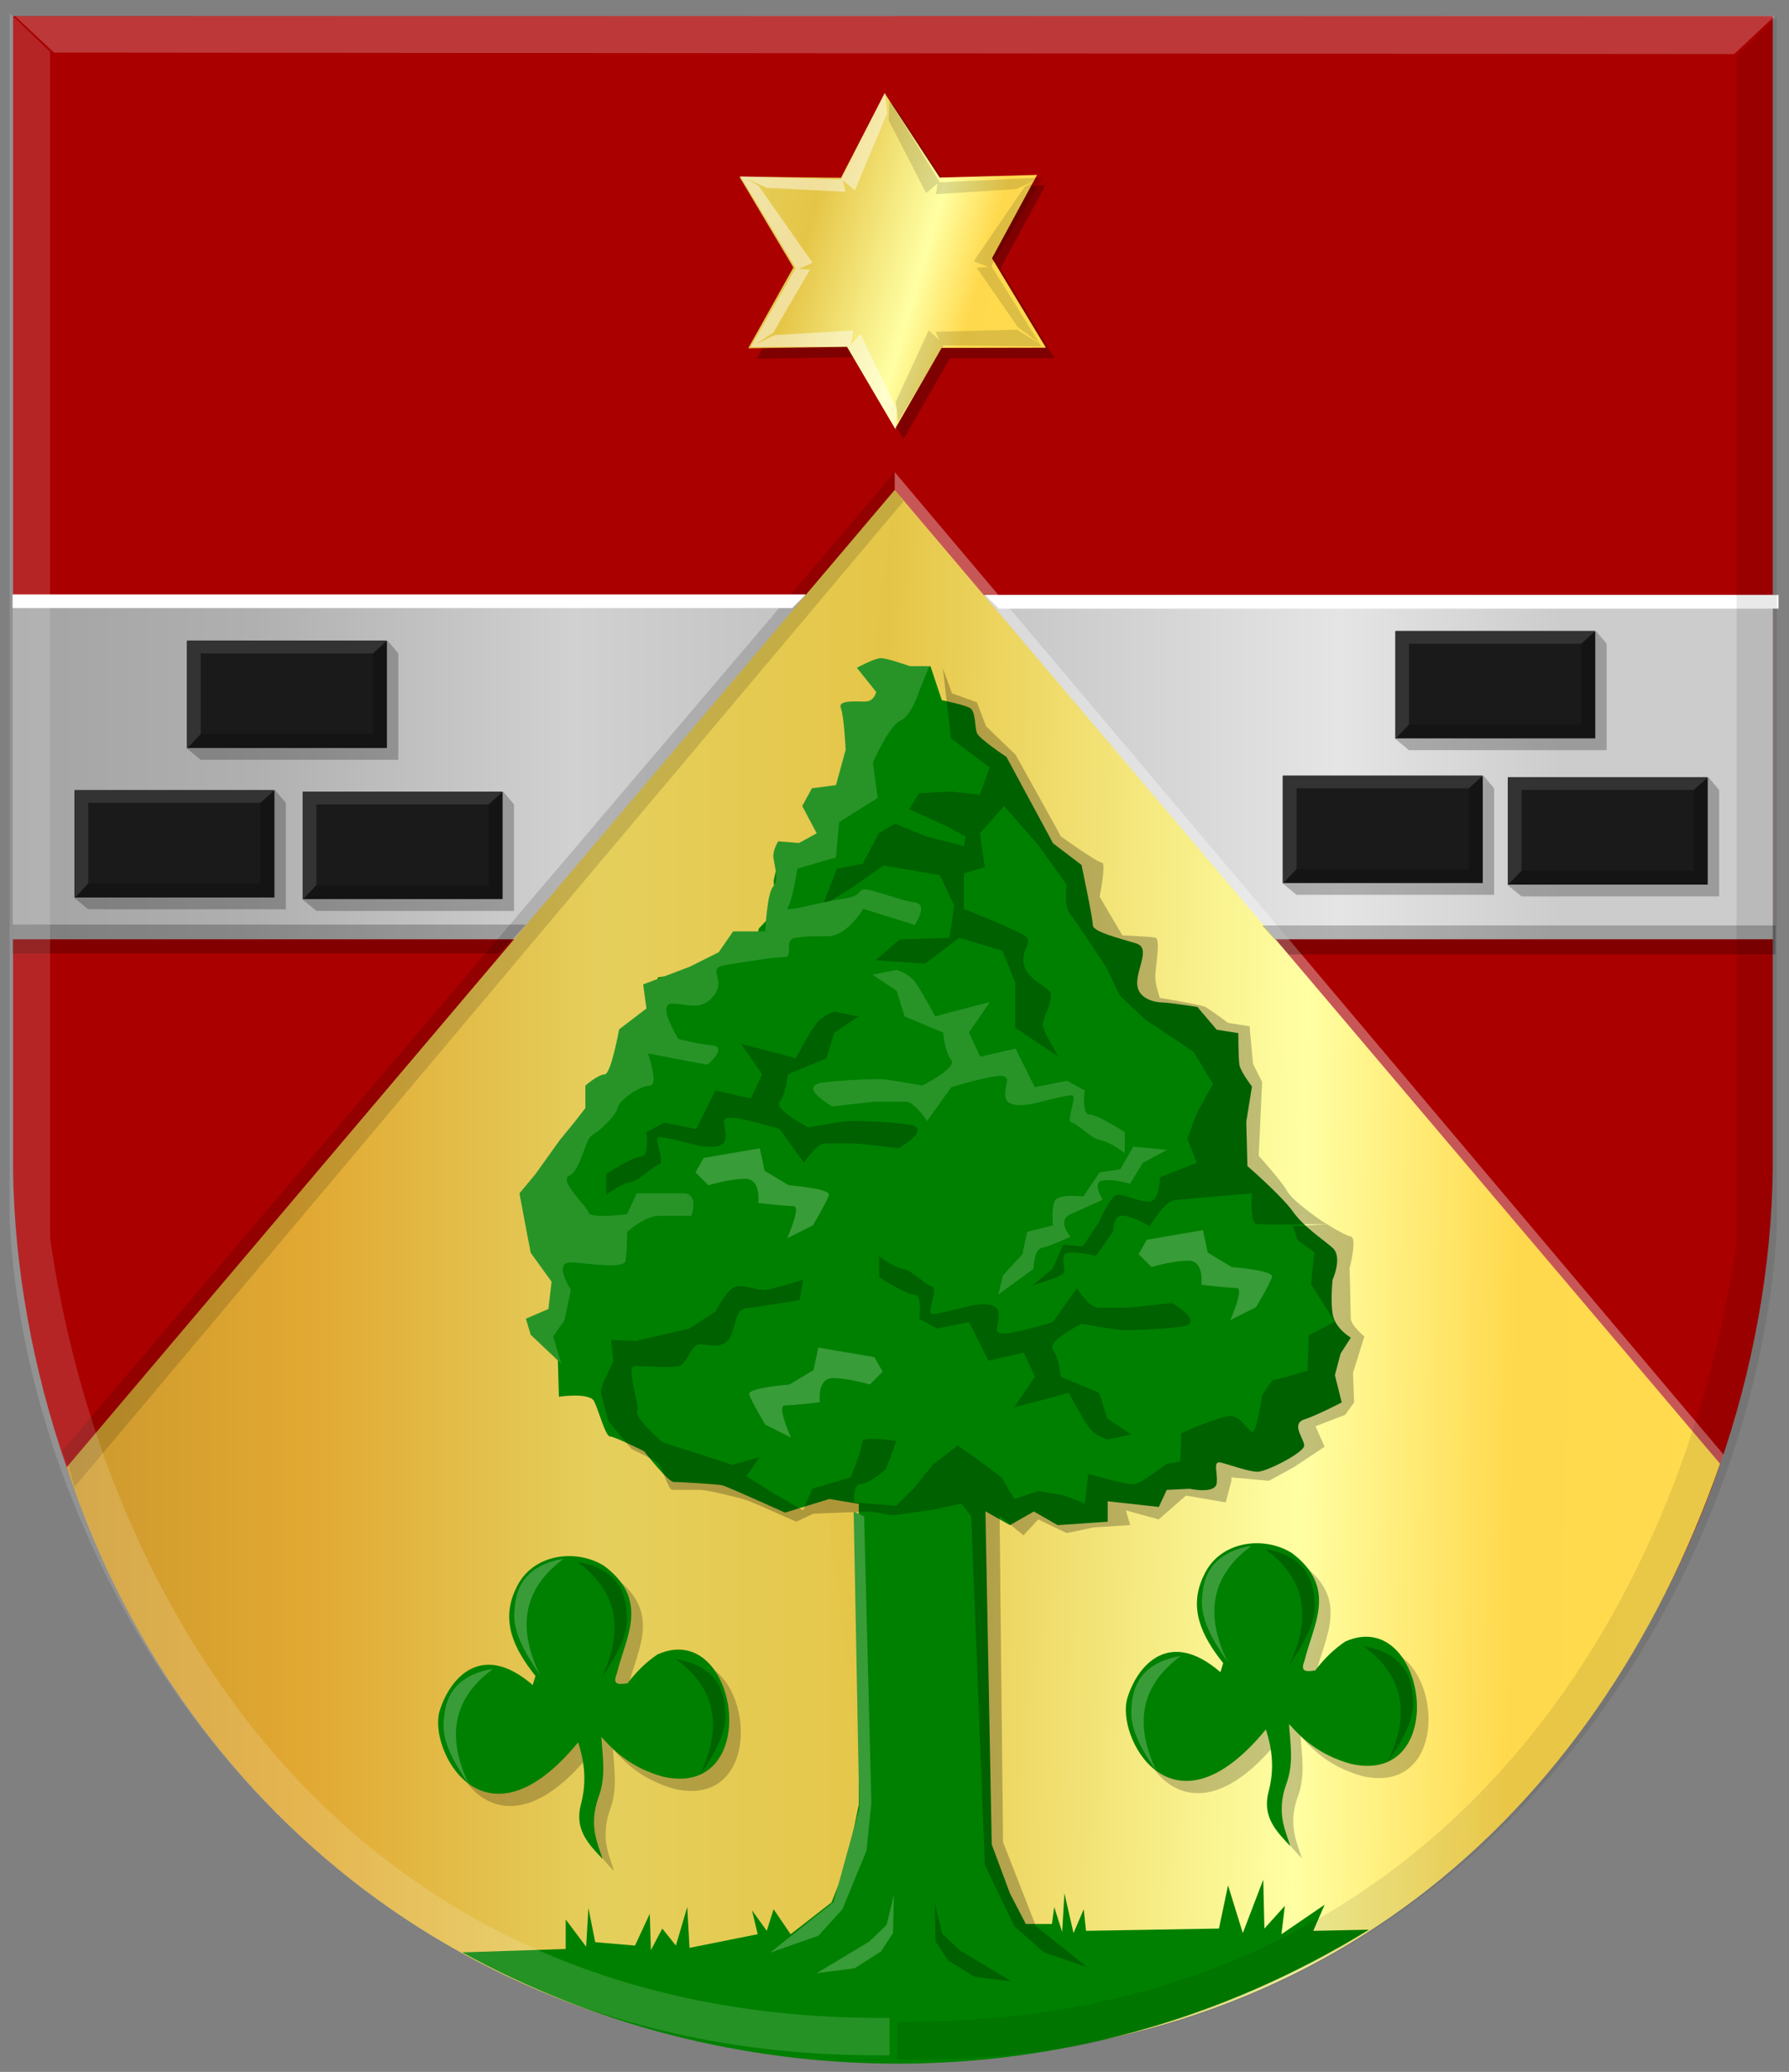 <?xml version="1.0" encoding="UTF-8" standalone="no"?>
<!-- Created with Inkscape (http://www.inkscape.org/) -->

<svg
   xmlns:dc="http://purl.org/dc/elements/1.1/"
   xmlns:cc="http://creativecommons.org/ns#"
   xmlns:rdf="http://www.w3.org/1999/02/22-rdf-syntax-ns#"
   xmlns:svg="http://www.w3.org/2000/svg"
   xmlns="http://www.w3.org/2000/svg"
   xmlns:xlink="http://www.w3.org/1999/xlink"
   xmlns:sodipodi="http://sodipodi.sourceforge.net/DTD/sodipodi-0.dtd"
   xmlns:inkscape="http://www.inkscape.org/namespaces/inkscape"
   width="109.625"
   height="126.939"
   id="svg35443"
   version="1.1"
   inkscape:version="0.48.4 r9939"
   sodipodi:docname="Nieuw document 59">
  <rect width="100%" height="100%" fill="#808080" stroke="none"/>
  <defs
     id="defs35445">
    <linearGradient
       inkscape:collect="always"
       xlink:href="#linearGradient4497-2-6-7-4-3-7-9-1-3-1-4-9-4-3-6-1"
       id="linearGradient9454-6"
       gradientUnits="userSpaceOnUse"
       gradientTransform="matrix(0.663,0,0,0.687,342.955,386.447)"
       x1="-60.991"
       y1="78.148"
       x2="21.327"
       y2="78.148" />
    <linearGradient
       id="linearGradient4497-2-6-7-4-3-7-9-1-3-1-4-9-4-3-6-1"
       inkscape:collect="always">
      <stop
         id="stop4499-3-8-4-7-4-9-9-9-0-3-8-1-3-3-5-8"
         offset="0"
         style="stop-color:#ffffff;stop-opacity:1;" />
      <stop
         id="stop4501-3-5-3-3-1-5-7-7-0-9-6-3-9-4-0-9"
         offset="1"
         style="stop-color:#ffffff;stop-opacity:0;" />
    </linearGradient>
    <linearGradient
       inkscape:collect="always"
       xlink:href="#linearGradient3944-0-4-9-6-8-2-3-8-6-1-6-0-6-8-6-8-4-2-3-7"
       id="linearGradient9420-2"
       gradientUnits="userSpaceOnUse"
       gradientTransform="matrix(-0.661,0,0,0.687,323.264,388.114)"
       x1="-133.712"
       y1="76.131"
       x2="-51.395"
       y2="76.131" />
    <linearGradient
       id="linearGradient3944-0-4-9-6-8-2-3-8-6-1-6-0-6-8-6-8-4-2-3-7"
       inkscape:collect="always">
      <stop
         id="stop3946-9-5-7-1-0-7-1-4-5-3-9-9-1-8-0-0-3-0-1-9"
         offset="0"
         style="stop-color:#000000;stop-opacity:1;" />
      <stop
         id="stop3948-4-5-3-8-6-2-2-5-1-8-8-0-3-0-2-8-1-0-9-5"
         offset="1"
         style="stop-color:#000000;stop-opacity:0;" />
    </linearGradient>
    <linearGradient
       inkscape:collect="always"
       xlink:href="#linearGradient4070-9-0-5"
       id="linearGradient5734"
       gradientUnits="userSpaceOnUse"
       x1="309.286"
       y1="148.853"
       x2="320.714"
       y2="148.853"
       gradientTransform="translate(458.427,563.081)" />
    <linearGradient
       id="linearGradient4070-9-0-5">
      <stop
         style="stop-color:#a3a3a3;stop-opacity:1;"
         offset="0"
         id="stop4072-5-5-3" />
      <stop
         style="stop-color:#b0b0b0;stop-opacity:1;"
         offset="0.143"
         id="stop4074-5-2-2" />
      <stop
         id="stop4076-40-4-9"
         offset="0.321"
         style="stop-color:#d1d1d1;stop-opacity:1;" />
      <stop
         style="stop-color:#bdbdbd;stop-opacity:1;"
         offset="0.5"
         id="stop4078-3-2-7" />
      <stop
         id="stop4080-4-3-3"
         offset="0.75"
         style="stop-color:#e5e5e5;stop-opacity:1;" />
      <stop
         style="stop-color:#cccccc;stop-opacity:1;"
         offset="0.875"
         id="stop4082-1-8-7" />
      <stop
         id="stop4084-2-5-4"
         offset="1"
         style="stop-color:#cccccc;stop-opacity:1;" />
    </linearGradient>
    <linearGradient
       gradientUnits="userSpaceOnUse"
       y2="148.853"
       x2="320.714"
       y1="148.853"
       x1="309.286"
       id="linearGradient5702"
       xlink:href="#linearGradient4070-9-0-5"
       inkscape:collect="always" />
    <linearGradient
       id="linearGradient4053-4">
      <stop
         style="stop-color:#cc992d;stop-opacity:1;"
         offset="0"
         id="stop4055-9" />
      <stop
         style="stop-color:#e1a832;stop-opacity:1;"
         offset="0.143"
         id="stop4057-8" />
      <stop
         id="stop4059-2"
         offset="0.321"
         style="stop-color:#e5cf5c;stop-opacity:1;" />
      <stop
         style="stop-color:#e5c547;stop-opacity:1;"
         offset="0.5"
         id="stop4061-4" />
      <stop
         id="stop4063-5"
         offset="0.75"
         style="stop-color:#ffffa3;stop-opacity:1;" />
      <stop
         style="stop-color:#ffd94d;stop-opacity:1;"
         offset="0.875"
         id="stop4065-2" />
      <stop
         id="stop4067-9"
         offset="1"
         style="stop-color:#ffdb4e;stop-opacity:1;" />
    </linearGradient>
    <linearGradient
       gradientUnits="userSpaceOnUse"
       y2="148.257"
       x2="305.824"
       y1="148.257"
       x1="294.712"
       id="linearGradient5694"
       xlink:href="#linearGradient4053-4"
       inkscape:collect="always"
       gradientTransform="translate(458.427,563.081)" />
    <linearGradient
       inkscape:collect="always"
       xlink:href="#linearGradient4053-4"
       id="linearGradient36166"
       x1="304.163"
       y1="453.575"
       x2="408.311"
       y2="455.343"
       gradientUnits="userSpaceOnUse" />
    <linearGradient
       inkscape:collect="always"
       xlink:href="#linearGradient4053-4"
       id="linearGradient36174"
       x1="305.996"
       y1="455.34"
       x2="409.8"
       y2="455.34"
       gradientUnits="userSpaceOnUse" />
    <linearGradient
       inkscape:collect="always"
       xlink:href="#linearGradient4070-9-0-5"
       id="linearGradient36182"
       x1="302.397"
       y1="424.253"
       x2="411.838"
       y2="424.253"
       gradientUnits="userSpaceOnUse" />
    <linearGradient
       inkscape:collect="always"
       xlink:href="#linearGradient4053-4"
       id="linearGradient36190"
       x1="338.563"
       y1="385.156"
       x2="366.562"
       y2="393.237"
       gradientUnits="userSpaceOnUse" />
  </defs>
  <sodipodi:namedview
     id="base"
     pagecolor="#ffffff"
     bordercolor="#666666"
     borderopacity="1.0"
     inkscape:pageopacity="0.0"
     inkscape:pageshadow="2"
     inkscape:zoom="2.8"
     inkscape:cx="59.244956"
     inkscape:cy="33.988653"
     inkscape:document-units="px"
     inkscape:current-layer="layer1"
     showgrid="false"
     fit-margin-top="0"
     fit-margin-left="0"
     fit-margin-right="0"
     fit-margin-bottom="0"
     inkscape:window-width="1600"
     inkscape:window-height="837"
     inkscape:window-x="-8"
     inkscape:window-y="-8"
     inkscape:window-maximized="1" />
  <g
     inkscape:label="Laag 1"
     inkscape:groupmode="layer"
     id="layer1"
     transform="translate(-302.406,-377.25)">
    <path
       inkscape:connector-curvature="0"
       sodipodi:nodetypes="ccccc"
       id="path2836"
       d="m 357.12,378.238 -53.914,0 0,70.702 c 0.301,23.343 16.788,54.254 53.914,54.423 z"
       style="fill:#aa0000;fill-opacity:1;stroke:#000000;stroke-width:0.675px;stroke-linecap:butt;stroke-linejoin:miter;stroke-opacity:0" />
    <path
       inkscape:connector-curvature="0"
       sodipodi:nodetypes="ccccc"
       id="path2836-5"
       d="m 357.123,378.233 53.914,0 0,70.702 c -0.301,23.343 -16.788,54.254 -53.914,54.423 -5.505,-41.037 -9.31,-82.281 0,-125.125 z"
       style="fill:#aa0000;fill-opacity:1;stroke:#000000;stroke-width:0.675px;stroke-linecap:butt;stroke-linejoin:miter;stroke-opacity:0" />
    <rect
       style="fill:url(#linearGradient36182);fill-opacity:1.0;stroke:#000000;stroke-width:1.582;stroke-miterlimit:4;stroke-opacity:0;stroke-dasharray:none"
       id="rect11574"
       width="107.859"
       height="21.088"
       x="303.188"
       y="413.709" />
    <path
       style="fill:url(#linearGradient36174);fill-opacity:1;stroke:#000000;stroke-width:1px;stroke-linecap:butt;stroke-linejoin:miter;stroke-opacity:0"
       d="m 357.233,407.265 -50.737,59.876 c 6.665,20.499 25.039,36.44 50.737,36.273 l 6.105,-50.122 z"
       id="path11580"
       inkscape:connector-curvature="0"
       sodipodi:nodetypes="ccccc" />
    <path
       style="fill:url(#linearGradient36166);fill-opacity:1;stroke:#000000;stroke-width:1px;stroke-linecap:butt;stroke-linejoin:miter;stroke-opacity:0"
       d="m 357.234,407.265 50.577,59.666 c -7.705,21.955 -25.016,36.841 -50.577,36.483 l -6.105,-50.122 z"
       id="path11580-4"
       inkscape:connector-curvature="0"
       sodipodi:nodetypes="ccccc" />
    <path
       style="fill:#008000;fill-opacity:1;stroke:#000000;stroke-width:1px;stroke-linecap:butt;stroke-linejoin:miter;stroke-opacity:0"
       d="m 330.734,496.868 6.336,-0.209 0,-1.81 1.253,1.671 0.139,-2.367 0.418,2.089 2.437,0.209 0.905,-1.949 0.07,2.228 0.696,-1.323 0.835,1.044 0.696,-2.367 0.139,2.506 4.177,-0.835 -0.348,-1.462 0.905,1.253 0.418,-1.323 1.044,1.532 2.506,-1.949 0.905,-2.298 0.766,-3.69 0,-19.982 7.728,0.278 0.418,22.14 1.114,2.994 0.975,1.88 1.601,0 0.139,-1.044 0.487,1.532 0.139,-2.367 0.557,2.437 0.627,-1.462 0.139,1.323 8.146,-0.139 0.557,-2.646 0.905,2.924 1.253,-3.272 0.07,2.994 1.253,-1.392 -0.209,1.741 2.646,-1.81 -0.696,1.601 3.412,-0.07 c -18.373,11.322 -39.796,10.099 -55.559,1.392 z"
       id="path2995"
       inkscape:connector-curvature="0"
       sodipodi:nodetypes="ccccccccccccccccccccccccccccccccccccccccccccc" />
    <path
       style="fill:#008000;fill-opacity:1;stroke:#000000;stroke-width:1px;stroke-linecap:butt;stroke-linejoin:miter;stroke-opacity:0"
       d="m 360.115,420.144 -0.696,-2.089 -1.392,0.557 c 0,0 -0.696,-0.557 -0.975,-0.557 -0.278,0 -1.392,0.418 -1.392,0.418 l 0.418,0.905 c 0,0 0.348,0.766 0.07,0.905 -0.278,0.139 -1.949,0.905 -1.949,0.905 l 0.348,2.228 -0.348,2.089 c 0,0 -0.139,-0.07 -0.905,0 -0.766,0.07 -1.044,0.487 -1.044,0.487 l 0.627,2.089 c 0,0 -0.905,1.253 -1.184,1.253 -0.278,0 -1.462,0 -1.462,0 l -0.418,1.88 0.139,1.81 -1.044,1.114 -0.209,0.905 -1.044,-0.278 -0.557,0.139 -0.348,1.184 c 0,0 -0.975,0.487 -1.462,0.627 -0.487,0.139 -2.576,0.418 -2.576,0.418 l -0.07,1.949 -1.741,1.671 -0.278,1.671 -1.671,1.253 0.209,1.949 -2.367,1.81 -1.114,1.88 -0.975,1.184 0,0.627 0.278,2.298 0.835,1.323 0.696,0.348 c 0,0 -0.07,2.576 -0.418,2.715 -0.348,0.139 -1.114,0.627 -0.835,0.835 0.279,0.209 1.323,1.741 1.323,1.741 l 0.07,2.437 c 0,0 1.88,-0.279 2.158,0.278 0.279,0.557 0.696,2.158 0.975,2.158 0.278,0 2.089,0.905 2.089,0.905 0,0 1.462,1.88 1.81,1.88 0.348,0 2.715,0.139 2.994,0.209 0.278,0.07 3.829,1.671 3.829,1.671 l 2.715,-0.835 3.342,0.557 2.158,-0.557 2.228,-0.278 3.342,1.88 1.462,-0.835 1.462,0.835 3.063,-0.209 0,-1.253 3.133,0.348 0.487,-1.044 1.392,-0.07 c 0,0 1.601,0.348 1.671,-0.348 0.07,-0.696 -0.278,-1.392 0.278,-1.253 0.557,0.139 1.671,0.557 2.228,0.557 0.557,0 2.855,-1.184 2.855,-1.601 0,-0.418 -0.835,-1.323 0,-1.601 0.835,-0.278 2.298,-1.044 2.298,-1.044 l -0.418,-1.671 0.348,-1.323 0.627,-0.975 c 0,0 -0.975,-0.557 -1.114,-1.462 -0.139,-0.905 0,-2.089 0,-2.089 0,0 0.627,-1.392 0,-1.949 -0.627,-0.557 -1.741,-1.253 -2.437,-2.228 -0.696,-0.975 -2.785,-2.785 -2.785,-2.785 l -0.07,-2.715 0.348,-2.158 c 0,0 -0.696,-0.905 -0.766,-1.323 -0.07,-0.418 -0.07,-1.949 -0.07,-1.949 l -1.323,-0.209 -1.184,-1.392 c 0,0 -1.741,-0.278 -2.158,-0.278 -0.418,0 -1.532,-0.209 -1.532,-1.184 0,-0.975 0.835,-2.158 -0.07,-2.437 -0.905,-0.278 -2.646,-0.696 -2.646,-1.114 0,-0.418 -0.696,-3.69 -0.696,-3.69 l -1.741,-1.323 -2.855,-5.291 c 0,0 -1.671,-1.114 -1.81,-1.462 -0.139,-0.348 -0.07,-1.323 -0.418,-1.532 -0.348,-0.209 -1.741,-0.487 -1.741,-0.487 z"
       id="path2997"
       inkscape:connector-curvature="0" />
    <path
       style="fill:#000000;fill-opacity:0.243;stroke:#000000;stroke-width:1px;stroke-linecap:butt;stroke-linejoin:miter;stroke-opacity:0"
       d="m 365.684,456 c 0,0 1.949,-0.557 1.949,-0.835 0,-0.278 -0.209,-0.905 0.07,-1.114 0.278,-0.209 1.88,0.139 1.88,0.139 l 1.044,-1.532 c 0,0 -0.07,-1.114 0.766,-0.905 0.835,0.209 1.462,0.627 1.462,0.627 0,0 0.905,-1.532 1.532,-1.601 0.627,-0.07 4.734,-0.418 4.734,-0.418 0,0 -0.139,1.81 0.279,1.88 0.418,0.07 4.525,0 4.525,0 l -2.298,0.139 0.278,0.835 1.044,0.766 -0.209,1.949 1.462,2.298 -1.601,0.835 -0.07,2.158 c 0,0 -1.81,0.557 -2.019,0.557 -0.209,0 -0.766,0.975 -0.766,0.975 0,0 -0.348,2.367 -0.627,2.228 -0.278,-0.139 -0.696,-0.975 -1.323,-0.975 -0.627,0 -2.994,1.044 -2.994,1.044 l -0.07,1.741 -0.835,0.139 c 0,0 -1.532,1.184 -1.949,1.253 -0.418,0.07 -2.855,-0.627 -2.855,-0.627 l -0.209,1.81 -1.253,-0.487 -1.601,-0.278 -1.462,0.487 c 0,0 -0.557,-0.905 -0.696,-1.184 -0.139,-0.278 -2.785,-2.089 -2.785,-2.089 l -1.532,1.184 -1.114,1.392 -1.114,1.114 -2.576,-0.209 c 0,0 -0.07,-1.114 0.348,-1.114 0.418,0 1.462,-0.696 1.601,-0.975 0.139,-0.278 0.627,-1.671 0.627,-1.671 0,0 -2.089,-0.348 -2.089,0.07 0,0.418 -0.696,2.158 -0.696,2.158 l -2.367,0.696 -0.557,1.323 -1.81,-1.044 -1.671,-1.044 0.835,-1.184 -1.671,0.487 -4.317,-1.392 c 0,0 -1.741,-1.532 -1.532,-1.88 0.209,-0.348 -0.766,-2.785 -0.139,-2.785 0.627,0 2.228,0.139 2.715,0 0.487,-0.139 0.696,-1.253 1.184,-1.323 0.487,-0.07 1.601,0.487 2.019,-0.627 0.418,-1.114 0.278,-1.532 0.975,-1.601 0.696,-0.07 3.203,-0.487 3.203,-0.487 l 0.209,-1.253 c 0,0 -1.741,0.557 -2.298,0.627 -0.557,0.07 -1.601,-0.487 -2.089,-0.07 -0.487,0.418 -0.975,1.392 -0.975,1.392 l -1.601,1.044 -3.272,0.766 -1.532,-0.07 0.139,1.323 c 0,0 -0.766,1.532 -0.766,1.81 0,0.278 0.487,1.88 0.487,1.88 l 1.392,1.671 c 0,0 1.323,0.627 1.601,0.835 0.279,0.209 0.627,1.671 0.905,1.671 0.278,0 1.184,0 1.671,0 0.487,0 2.437,0.487 2.855,0.627 0.418,0.139 3.063,1.323 3.063,1.323 l 1.044,-0.487 3.412,-0.139 c 0,0 0.975,0.139 1.253,0.209 0.278,0.07 2.855,-0.348 2.855,-0.348 l 1.532,-0.348 0.627,0.766 0.835,21.374 1.81,3.76 1.81,1.601 2.646,0.905 -3.133,-2.506 -2.019,-5.152 -0.209,-19.982 1.462,1.184 0.905,-0.975 1.741,0.835 1.671,-0.348 2.228,-0.139 -0.278,-0.905 2.019,0.557 1.671,-1.462 2.437,0.418 0.348,-1.323 0,-0.209 2.298,0.209 1.532,-0.835 1.88,-1.253 -0.557,-1.253 1.81,-0.696 0.557,-0.766 -0.07,-1.81 0.696,-2.228 c 0,0 -0.835,-0.696 -0.835,-1.114 0,-0.418 -0.07,-3.063 -0.07,-3.063 0,0 0.487,-1.88 0.07,-1.949 -0.418,-0.07 -1.81,-0.975 -1.81,-0.975 0,0 -1.741,-1.184 -2.089,-1.81 -0.348,-0.627 -1.741,-2.158 -1.741,-2.158 l 0.209,-4.525 -0.557,-1.114 -0.209,-2.298 -1.323,-0.209 c 0,0 -1.114,-0.835 -1.392,-0.975 -0.278,-0.139 -2.785,-0.557 -2.785,-0.557 0,0 -0.278,-0.766 -0.278,-1.323 0,-0.557 0.348,-2.298 0,-2.367 -0.348,-0.07 -2.019,-0.139 -2.019,-0.139 l -1.392,-2.367 c 0,0 0.418,-2.089 0.139,-2.089 -0.278,0 -2.506,-1.601 -2.506,-1.601 l -2.785,-5.013 -1.81,-1.741 -0.557,-1.462 -1.532,-0.557 -0.557,-1.532 0.504,4.301 2.363,1.772 -0.591,1.674 -1.772,-0.197 -1.969,0.099 -0.591,0.985 2.166,0.985 1.28,0.689 -0.099,0.591 -2.265,-0.591 -1.969,-0.788 -0.985,0.591 -0.985,1.871 -1.575,0.295 -0.886,2.265 1.772,-1.083 1.969,-1.378 3.446,0.591 0.886,1.871 -0.295,1.969 -3.052,0.099 -1.477,1.28 3.052,0.197 2.068,-1.575 2.658,0.788 0.788,1.969 0,2.757 2.658,1.772 c 0,0 -0.985,-1.575 -0.985,-1.969 0,-0.394 0.788,-1.674 0.394,-2.068 -0.394,-0.394 -1.575,-0.886 -1.575,-1.871 0,-0.985 0.788,-1.182 -0.197,-1.674 -0.985,-0.492 -3.446,-1.477 -3.446,-1.477 l 0,-2.166 1.28,-0.394 -0.295,-2.068 1.477,-1.674 2.068,2.363 1.772,2.462 c 0,0 -0.197,1.28 0.197,1.772 0.394,0.492 2.265,3.348 2.265,3.348 l 0.788,1.674 1.575,1.477 2.954,1.969 1.182,1.969 -0.985,1.772 -0.591,1.575 0.591,1.477 -2.265,0.886 c 0,0 0,1.378 -0.591,1.477 -0.591,0.099 -1.674,-0.492 -2.068,-0.394 -0.394,0.099 -1.083,1.674 -1.083,1.674 l -0.985,1.477 -1.182,-0.099 -0.689,1.477 z"
       id="path3767"
       inkscape:connector-curvature="0" />
    <path
       style="fill:#006100;fill-opacity:1;stroke:#000000;stroke-width:1px;stroke-linecap:butt;stroke-linejoin:miter;stroke-opacity:0"
       d="m 350.088,441.794 -2.265,-0.591 1.28,1.871 -0.689,1.477 -2.166,-0.492 -1.182,2.363 -1.969,-0.394 -1.083,0.591 c 0,0 0.197,1.477 -0.295,1.477 -0.492,0 -2.166,1.083 -2.166,1.083 l 0,1.28 c 0,0 0.886,-0.689 1.477,-0.788 0.591,-0.099 1.378,-0.985 1.772,-1.083 0.394,-0.099 -0.394,-1.674 0,-1.674 0.394,0 2.265,0.492 2.265,0.492 0,0 1.575,0.394 1.772,-0.295 0.197,-0.689 -0.394,-1.28 0.197,-1.378 0.591,-0.099 3.151,0.689 3.151,0.689 l 1.477,2.068 c 0,0 0.788,-1.182 1.28,-1.182 0.492,0 1.378,0 1.772,0 0.394,0 2.757,0.295 2.757,0.295 0,0 2.265,-1.28 0.492,-1.477 -1.772,-0.197 -3.052,-0.197 -3.446,-0.197 -0.394,0 -2.56,0.394 -2.56,0.394 0,0 -2.166,-1.083 -1.772,-1.575 0.394,-0.492 0.492,-1.674 0.492,-1.674 l 2.363,-0.985 0.492,-1.575 1.477,-0.985 -1.477,-0.295 c 0,0 -0.689,0.197 -1.083,0.689 -0.394,0.492 -1.28,2.166 -1.28,2.166 z"
       id="path3769"
       inkscape:connector-curvature="0" />
    <path
       style="fill:#289428;fill-opacity:1;stroke:#000000;stroke-width:1px;stroke-linecap:butt;stroke-linejoin:miter;stroke-opacity:0"
       d="m 359.344,418.065 -1.182,0 c 0,0 -1.378,-0.492 -1.772,-0.492 -0.394,0 -1.477,0.591 -1.477,0.591 l 1.182,1.477 c 0,0 -0.099,0.591 -0.689,0.591 -0.591,0 -1.674,-0.099 -1.477,0.394 0.197,0.492 0.295,2.56 0.295,2.56 l -0.591,2.166 -1.477,0.197 -0.591,1.083 0.886,1.674 -1.083,0.591 -1.28,-0.099 c 0,0 -0.295,0.492 -0.295,0.886 0,0.394 0.394,1.477 0,1.871 -0.394,0.394 -0.492,2.757 -0.492,2.757 l -1.969,0 -0.886,1.28 -1.772,0.886 -2.855,1.083 0.197,1.477 -1.674,1.28 c 0,0 -0.492,2.757 -0.886,2.757 -0.394,0 -1.182,0.689 -1.182,0.689 l 0,1.378 -0.689,0.886 -0.886,1.083 -1.477,2.068 -0.985,1.182 0.295,1.575 0.394,2.068 1.28,1.772 -0.197,1.674 -1.378,0.591 0.295,0.985 1.871,1.772 -0.492,-1.674 0.689,-0.985 0.394,-1.871 c 0,0 -1.182,-1.772 0.099,-1.674 1.28,0.099 3.151,0.394 3.249,-0.099 0.098,-0.492 0.098,-1.772 0.098,-1.772 0,0 1.083,-0.985 1.969,-0.985 0.886,0 1.969,0 1.969,0 0,0 0.492,-1.378 -0.492,-1.378 -0.985,0 -2.855,0 -2.855,0 l -0.591,1.28 c 0,0 -2.265,0.295 -2.363,-0.099 -0.099,-0.394 -1.871,-1.969 -1.182,-2.265 0.689,-0.295 0.985,-2.265 1.378,-2.462 0.394,-0.197 1.477,-1.182 1.575,-1.674 0.099,-0.492 1.378,-1.378 1.969,-1.378 0.591,0 -0.099,-1.969 -0.099,-1.969 l 3.643,0.689 c 0,0 1.28,-1.083 0.295,-1.182 -0.985,-0.099 -2.068,-0.394 -2.068,-0.394 0,0 -1.378,-2.166 -0.394,-2.166 0.985,0 1.772,0.492 2.56,-0.492 0.788,-0.985 -0.492,-1.674 0.689,-1.871 1.182,-0.197 3.052,-0.492 3.643,-0.492 0.591,0 -0.099,-1.083 0.689,-1.182 0.788,-0.099 0.788,-0.099 1.969,-0.099 1.182,0 2.166,-1.674 2.166,-1.674 l 3.151,0.985 c 0,0 0.886,-1.28 0,-1.378 -0.886,-0.099 -2.757,-0.886 -3.151,-0.788 -0.394,0.099 0,0.394 -1.378,0.591 -1.378,0.197 -3.545,0.886 -3.249,0.492 0.295,-0.394 0.591,-2.363 0.591,-2.363 l 2.363,-0.689 0.197,-2.166 2.363,-1.477 -0.295,-2.166 c 0,0 0.985,-2.265 1.674,-2.56 0.689,-0.295 1.182,-1.871 1.182,-1.871 z"
       id="path3771"
       inkscape:connector-curvature="0" />
    <path
       style="fill:#ffffff;fill-opacity:0.22;stroke:#000000;stroke-width:1px;stroke-linecap:butt;stroke-linejoin:miter;stroke-opacity:0"
       d="m 355.996,460.403 -3.446,-0.591 -0.295,1.378 -1.477,0.886 c 0,0 -2.56,0.197 -2.462,0.591 0.098,0.394 0.985,1.871 0.985,1.871 l 1.575,0.788 c 0,0 -0.886,-1.969 -0.394,-1.969 0.492,0 2.166,-0.197 2.166,-0.197 0,0 -0.197,-1.477 0.788,-1.477 0.985,0 2.265,0.394 2.265,0.394 l 0.788,-0.788 z"
       id="path3773"
       inkscape:connector-curvature="0" />
    <path
       style="fill:#ffffff;fill-opacity:0.169;stroke:#000000;stroke-width:1px;stroke-linecap:butt;stroke-linejoin:miter;stroke-opacity:0"
       d="m 373.916,447.702 -2.068,-0.197 -0.788,1.378 -1.28,0.197 -0.985,1.477 c 0,0 -1.575,-0.197 -1.772,0.295 -0.197,0.492 -0.099,1.477 -0.099,1.477 l -1.575,0.394 -0.295,1.378 -1.182,1.28 -0.295,1.182 2.166,-1.575 c 0,0 0,-1.182 0.492,-1.28 0.492,-0.099 1.772,-0.689 1.772,-0.689 0,0 -0.886,-0.985 0,-1.378 0.886,-0.394 1.969,-0.886 1.969,-0.886 0,0 -0.689,-1.083 0,-1.182 0.689,-0.099 1.674,0.197 1.674,0.197 l 0.788,-1.28 z"
       id="path3775"
       inkscape:connector-curvature="0" />
    <path
       style="fill:#289428;fill-opacity:1;stroke:#000000;stroke-width:1px;stroke-linecap:butt;stroke-linejoin:miter;stroke-opacity:0"
       d="m 360.795,439.232 2.265,-0.591 -1.28,1.871 0.689,1.477 2.166,-0.492 1.182,2.363 1.969,-0.394 1.083,0.591 c 0,0 -0.197,1.477 0.295,1.477 0.492,0 2.166,1.083 2.166,1.083 l 0,1.28 c 0,0 -0.886,-0.689 -1.477,-0.788 -0.591,-0.099 -1.378,-0.985 -1.772,-1.083 -0.394,-0.099 0.394,-1.674 0,-1.674 -0.394,0 -2.265,0.492 -2.265,0.492 0,0 -1.575,0.394 -1.772,-0.295 -0.197,-0.689 0.394,-1.28 -0.197,-1.378 -0.591,-0.099 -3.151,0.689 -3.151,0.689 l -1.477,2.068 c 0,0 -0.788,-1.182 -1.28,-1.182 -0.492,0 -1.378,0 -1.772,0 -0.394,0 -2.757,0.295 -2.757,0.295 0,0 -2.265,-1.28 -0.492,-1.477 1.772,-0.197 3.052,-0.197 3.446,-0.197 0.394,0 2.56,0.394 2.56,0.394 0,0 2.166,-1.083 1.772,-1.575 -0.394,-0.492 -0.492,-1.674 -0.492,-1.674 l -2.363,-0.985 -0.492,-1.575 -1.477,-0.985 1.477,-0.295 c 0,0 0.689,0.197 1.083,0.689 0.394,0.492 1.28,2.166 1.28,2.166 z"
       id="path3769-1"
       inkscape:connector-curvature="0" />
    <path
       style="fill:#006100;fill-opacity:1;stroke:#000000;stroke-width:1px;stroke-linecap:butt;stroke-linejoin:miter;stroke-opacity:0"
       d="m 366.814,462.881 -2.265,0.591 1.28,-1.871 -0.689,-1.477 -2.166,0.492 -1.182,-2.363 -1.969,0.394 -1.083,-0.591 c 0,0 0.197,-1.477 -0.295,-1.477 -0.492,0 -2.166,-1.083 -2.166,-1.083 l 0,-1.28 c 0,0 0.886,0.689 1.477,0.788 0.591,0.099 1.378,0.985 1.772,1.083 0.394,0.099 -0.394,1.674 0,1.674 0.394,0 2.265,-0.492 2.265,-0.492 0,0 1.575,-0.394 1.772,0.295 0.197,0.689 -0.394,1.28 0.197,1.378 0.591,0.099 3.151,-0.689 3.151,-0.689 l 1.477,-2.068 c 0,0 0.788,1.182 1.28,1.182 0.492,0 1.378,0 1.772,0 0.394,0 2.757,-0.295 2.757,-0.295 0,0 2.265,1.28 0.492,1.477 -1.772,0.197 -3.052,0.197 -3.446,0.197 -0.394,0 -2.56,-0.394 -2.56,-0.394 0,0 -2.166,1.083 -1.772,1.575 0.394,0.492 0.492,1.674 0.492,1.674 l 2.363,0.985 0.492,1.575 1.477,0.985 -1.477,0.295 c 0,0 -0.689,-0.197 -1.083,-0.689 -0.394,-0.492 -1.28,-2.166 -1.28,-2.166 z"
       id="path3769-7"
       inkscape:connector-curvature="0" />
    <path
       style="fill:#ffffff;fill-opacity:0.22;stroke:#000000;stroke-width:1px;stroke-linecap:butt;stroke-linejoin:miter;stroke-opacity:0"
       d="m 345.519,448.194 3.446,-0.591 0.295,1.378 1.477,0.886 c 0,0 2.56,0.197 2.462,0.591 -0.099,0.394 -0.985,1.871 -0.985,1.871 l -1.575,0.788 c 0,0 0.886,-1.969 0.394,-1.969 -0.492,0 -2.166,-0.197 -2.166,-0.197 0,0 0.197,-1.477 -0.788,-1.477 -0.985,0 -2.265,0.394 -2.265,0.394 l -0.788,-0.788 z"
       id="path3773-4"
       inkscape:connector-curvature="0" />
    <path
       style="fill:#ffffff;fill-opacity:0.22;stroke:#000000;stroke-width:1px;stroke-linecap:butt;stroke-linejoin:miter;stroke-opacity:0"
       d="m 372.672,453.207 3.446,-0.591 0.295,1.378 1.477,0.886 c 0,0 2.56,0.197 2.462,0.591 -0.099,0.394 -0.985,1.871 -0.985,1.871 l -1.575,0.788 c 0,0 0.886,-1.969 0.394,-1.969 -0.492,0 -2.166,-0.197 -2.166,-0.197 0,0 0.197,-1.477 -0.788,-1.477 -0.985,0 -2.265,0.394 -2.265,0.394 l -0.788,-0.788 z"
       id="path3773-4-0"
       inkscape:connector-curvature="0" />
    <path
       style="fill:#389c38;fill-opacity:1;stroke:#000000;stroke-width:1px;stroke-linecap:butt;stroke-linejoin:miter;stroke-opacity:0"
       d="m 354.716,469.856 0.345,18.215 -1.575,5.711 -3.889,3.102 2.954,-1.034 1.477,-1.625 1.477,-3.594 0.295,-2.905 -0.443,-17.575 z"
       id="path3849"
       inkscape:connector-curvature="0" />
    <path
       style="fill:#006100;fill-opacity:1;stroke:#000000;stroke-width:1px;stroke-linecap:butt;stroke-linejoin:miter;stroke-opacity:0"
       d="m 359.688,493.88 0.443,1.822 1.083,1.034 3.2,1.92 -2.314,-0.295 -1.625,-1.034 -0.738,-1.132 z"
       id="path3851"
       inkscape:connector-curvature="0" />
    <path
       style="fill:#389c38;fill-opacity:1;stroke:#000000;stroke-width:1px;stroke-linecap:butt;stroke-linejoin:miter;stroke-opacity:0"
       d="m 357.178,493.363 -0.443,1.822 -1.083,1.034 -3.2,1.92 2.314,-0.295 1.625,-1.034 0.738,-1.132 z"
       id="path3851-9"
       inkscape:connector-curvature="0" />
    <path
       inkscape:connector-curvature="0"
       style="fill:#000000;fill-opacity:0.256;stroke:#000000;stroke-width:0.099px;stroke-linecap:butt;stroke-linejoin:miter;stroke-opacity:0"
       d="m 357.125,383.595 -2.675,5.183 -6.224,-0.065 3.307,5.558 -2.767,4.952 6.05,-0.089 2.952,5.018 2.851,-4.952 6.389,-0.012 -3.305,-5.481 2.762,-5.106 -5.963,0.166 -3.378,-5.172 z"
       id="path8819-1-9-2-6-2-3" />
    <path
       inkscape:connector-curvature="0"
       style="fill:url(#linearGradient36190);fill-opacity:1;stroke:#000000;stroke-width:0.099px;stroke-linecap:butt;stroke-linejoin:miter;stroke-opacity:0"
       d="m 356.615,382.959 -2.675,5.183 -6.224,-0.065 3.307,5.558 -2.767,4.952 6.05,-0.089 2.952,5.018 2.851,-4.952 6.389,-0.012 -3.305,-5.481 2.762,-5.106 -5.963,0.166 -3.378,-5.172 z"
       id="path8819-0-7-4-4-6-8-0" />
    <path
       inkscape:connector-curvature="0"
       style="fill:#ffffff;fill-opacity:0.455;stroke:#000000;stroke-width:0.15px;stroke-linecap:butt;stroke-linejoin:miter;stroke-opacity:0"
       d="m 356.643,382.921 -2.707,5.321 -6.155,-0.196 3.379,5.62 -2.744,4.842 5.913,-0.027 2.964,5.07 0.069,-1.267 -2.229,-4.557 -0.608,0.658 0.176,-0.891 -4.847,0.291 -1.176,0.578 1.121,-0.739 2.245,-3.861 -0.697,-0.034 0.847,-0.382 -3.301,-4.716 -0.801,-0.463 1.302,0.593 4.818,0.237 -0.153,-0.696 0.729,0.618 1.975,-4.721 -0.121,-1.277 z"
       id="path9181-4-8-5-1-3-1" />
    <path
       inkscape:connector-curvature="0"
       style="fill:#000000;fill-opacity:0.135;stroke:#000000;stroke-width:0.148px;stroke-linecap:butt;stroke-linejoin:miter;stroke-opacity:0"
       d="m 356.911,383.399 3.082,5.024 6.298,-0.297 -3.139,5.418 3.073,4.937 -5.991,-0.075 -2.797,4.672 -0.144,-1.207 2.022,-4.385 0.661,0.617 -0.249,-0.53 5.003,-0.126 1.472,0.912 -1.425,-1.067 -2.525,-3.641 0.713,-0.045 -0.891,-0.349 3.111,-4.555 0.794,-0.456 -1.301,0.589 -4.925,0.312 0.116,-0.666 -0.711,0.602 -2.297,-4.466 0.05,-1.219 z"
       id="path9181-2-0-8-5-8-5-9"
       sodipodi:nodetypes="ccccccccccccccccccccccccc" />
    <rect
       style="fill:#1a1a1a;fill-opacity:1;stroke:#000000;stroke-width:1.505;stroke-miterlimit:4;stroke-opacity:0;stroke-dasharray:none"
       id="rect12964"
       width="12.254"
       height="6.545"
       x="313.862"
       y="416.535" />
    <path
       style="fill:#333333;stroke:#000000;stroke-width:1px;stroke-linecap:butt;stroke-linejoin:miter;stroke-opacity:0"
       d="m 326.125,416.493 -0.862,0.788 -10.56,0 0,4.948 -0.837,0.886 0,-6.622 z"
       id="path12982"
       inkscape:connector-curvature="0" />
    <path
       style="fill:#000000;fill-opacity:0.24;stroke:#000000;stroke-width:1px;stroke-linecap:butt;stroke-linejoin:miter;stroke-opacity:0"
       d="m 313.866,423.114 0.837,-0.886 10.56,0 0,-4.948 0.886,-0.788 0.665,0.788 c 0,0 0,6.523 0,6.523 l -12.111,0 z"
       id="path12984"
       inkscape:connector-curvature="0" />
    <rect
       style="fill:#1a1a1a;fill-opacity:1;stroke:#000000;stroke-width:1.505;stroke-miterlimit:4;stroke-opacity:0;stroke-dasharray:none"
       id="rect12964-8"
       width="12.254"
       height="6.545"
       x="306.969"
       y="425.692" />
    <path
       style="fill:#333333;stroke:#000000;stroke-width:1px;stroke-linecap:butt;stroke-linejoin:miter;stroke-opacity:0"
       d="m 319.233,425.649 -0.862,0.788 -10.56,0 0,4.948 -0.837,0.886 0,-6.622 z"
       id="path12982-8"
       inkscape:connector-curvature="0" />
    <path
       style="fill:#000000;fill-opacity:0.24;stroke:#000000;stroke-width:1px;stroke-linecap:butt;stroke-linejoin:miter;stroke-opacity:0"
       d="m 306.974,432.271 0.837,-0.886 10.56,0 0,-4.948 0.886,-0.788 0.665,0.788 c 0,0 0,6.523 0,6.523 l -12.111,0 z"
       id="path12984-2"
       inkscape:connector-curvature="0" />
    <rect
       style="fill:#1a1a1a;fill-opacity:1;stroke:#000000;stroke-width:1.505;stroke-miterlimit:4;stroke-opacity:0;stroke-dasharray:none"
       id="rect12964-4"
       width="12.254"
       height="6.545"
       x="320.951"
       y="425.791" />
    <path
       style="fill:#333333;stroke:#000000;stroke-width:1px;stroke-linecap:butt;stroke-linejoin:miter;stroke-opacity:0"
       d="m 333.214,425.748 -0.862,0.788 -10.56,0 0,4.948 -0.837,0.886 0,-6.622 z"
       id="path12982-5"
       inkscape:connector-curvature="0" />
    <path
       style="fill:#000000;fill-opacity:0.24;stroke:#000000;stroke-width:1px;stroke-linecap:butt;stroke-linejoin:miter;stroke-opacity:0"
       d="m 320.956,432.369 0.837,-0.886 10.56,0 0,-4.948 0.886,-0.788 0.665,0.788 c 0,0 0,6.523 0,6.523 l -12.111,0 z"
       id="path12984-5"
       inkscape:connector-curvature="0" />
    <rect
       style="fill:#1a1a1a;fill-opacity:1;stroke:#000000;stroke-width:1.505;stroke-miterlimit:4;stroke-opacity:0;stroke-dasharray:none"
       id="rect12964-1"
       width="12.254"
       height="6.545"
       x="387.905"
       y="415.944" />
    <path
       style="fill:#333333;stroke:#000000;stroke-width:1px;stroke-linecap:butt;stroke-linejoin:miter;stroke-opacity:0"
       d="m 400.168,415.902 -0.862,0.788 -10.56,0 0,4.948 -0.837,0.886 0,-6.622 z"
       id="path12982-7"
       inkscape:connector-curvature="0" />
    <path
       style="fill:#000000;fill-opacity:0.24;stroke:#000000;stroke-width:1px;stroke-linecap:butt;stroke-linejoin:miter;stroke-opacity:0"
       d="m 387.909,422.523 0.837,-0.886 10.56,0 0,-4.948 0.886,-0.788 0.665,0.788 c 0,0 0,6.523 0,6.523 l -12.111,0 z"
       id="path12984-1"
       inkscape:connector-curvature="0" />
    <rect
       style="fill:#1a1a1a;fill-opacity:1;stroke:#000000;stroke-width:1.505;stroke-miterlimit:4;stroke-opacity:0;stroke-dasharray:none"
       id="rect12964-15"
       width="12.254"
       height="6.545"
       x="381.013"
       y="424.806" />
    <path
       style="fill:#333333;stroke:#000000;stroke-width:1px;stroke-linecap:butt;stroke-linejoin:miter;stroke-opacity:0"
       d="m 393.276,424.763 -0.862,0.788 -10.56,0 0,4.948 -0.837,0.886 0,-6.622 z"
       id="path12982-2"
       inkscape:connector-curvature="0" />
    <path
       style="fill:#000000;fill-opacity:0.24;stroke:#000000;stroke-width:1px;stroke-linecap:butt;stroke-linejoin:miter;stroke-opacity:0"
       d="m 381.017,431.385 0.837,-0.886 10.56,0 0,-4.948 0.886,-0.788 0.665,0.788 c 0,0 0,6.523 0,6.523 l -12.111,0 z"
       id="path12984-7"
       inkscape:connector-curvature="0" />
    <rect
       style="fill:#1a1a1a;fill-opacity:1;stroke:#000000;stroke-width:1.505;stroke-miterlimit:4;stroke-opacity:0;stroke-dasharray:none"
       id="rect12964-6"
       width="12.254"
       height="6.545"
       x="394.797"
       y="424.904" />
    <path
       style="fill:#333333;stroke:#000000;stroke-width:1px;stroke-linecap:butt;stroke-linejoin:miter;stroke-opacity:0"
       d="m 407.06,424.862 -0.862,0.788 -10.56,0 0,4.948 -0.837,0.886 0,-6.622 z"
       id="path12982-1"
       inkscape:connector-curvature="0" />
    <path
       style="fill:#000000;fill-opacity:0.24;stroke:#000000;stroke-width:1px;stroke-linecap:butt;stroke-linejoin:miter;stroke-opacity:0"
       d="m 394.802,431.483 0.837,-0.886 10.56,0 0,-4.948 0.886,-0.788 0.665,0.788 c 0,0 0,6.523 0,6.523 l -12.111,0 z"
       id="path12984-4"
       inkscape:connector-curvature="0" />
    <path
       inkscape:connector-curvature="0"
       style="fill:#000000;fill-opacity:0.22;stroke:#000000;stroke-width:0.089px;stroke-linecap:butt;stroke-linejoin:miter;stroke-opacity:0"
       d="m 335.757,481.237 c -3.141,-2.719 -5.085,-0.415 -5.701,1.59 -0.721,2.345 2.709,8.963 8.487,1.922 0.398,1.205 0.53,2.459 0.169,3.804 -0.409,1.542 0.47,2.435 1.325,3.34 -0.229,-0.819 -0.898,-1.985 -0.241,-3.8 0.467,-1.249 0.245,-2.459 0.167,-3.677 0.883,0.977 1.889,1.901 3.783,2.44 6.187,1.395 4.662,-9.701 -0.33,-7.499 -0.674,0.451 -1.289,1.039 -1.843,1.773 -0.478,0.07 -0.965,0.149 -0.663,-0.58 0.531,-2.224 2.059,-4.476 -0.762,-6.603 -1.726,-1.094 -4.466,-0.761 -5.419,1.392 -0.951,1.971 -0.12,3.692 1.201,5.344 l -0.171,0.554 z"
       id="path8963-6"
       sodipodi:nodetypes="csccccccccccccc" />
    <path
       inkscape:connector-curvature="0"
       style="fill:#008000;fill-opacity:1;stroke:#000000;stroke-width:0.089px;stroke-linecap:butt;stroke-linejoin:miter;stroke-opacity:0"
       d="m 335.047,480.486 c -3.141,-2.719 -5.085,-0.415 -5.701,1.59 -0.721,2.345 2.709,8.963 8.487,1.922 0.398,1.205 0.53,2.459 0.169,3.804 -0.409,1.542 0.47,2.435 1.325,3.34 -0.229,-0.819 -0.898,-1.985 -0.241,-3.8 0.467,-1.249 0.245,-2.459 0.167,-3.677 0.883,0.977 1.889,1.901 3.783,2.44 6.187,1.395 4.662,-9.701 -0.33,-7.499 -0.674,0.451 -1.289,1.039 -1.843,1.773 -0.478,0.07 -0.965,0.149 -0.663,-0.58 0.531,-2.224 2.059,-4.476 -0.762,-6.603 -1.726,-1.094 -4.466,-0.761 -5.419,1.392 -0.951,1.971 -0.12,3.692 1.201,5.344 l -0.171,0.554 z"
       id="path8963-9-0"
       sodipodi:nodetypes="csccccccccccccc" />
    <path
       inkscape:connector-curvature="0"
       style="fill:#ffffff;fill-opacity:0.223;stroke:#000000;stroke-width:0.142px;stroke-linecap:butt;stroke-linejoin:miter;stroke-opacity:0"
       d="m 336.955,472.745 c -1.867,0.317 -2.919,1.304 -3.016,3.076 -0.18,1.356 0.64,2.712 1.569,4.068 -1.55,-3.147 -0.861,-5.451 1.448,-7.144 z"
       id="path9205-45"
       sodipodi:nodetypes="cccc" />
    <path
       inkscape:connector-curvature="0"
       style="fill:#ffffff;fill-opacity:0.223;stroke:#000000;stroke-width:0.142px;stroke-linecap:butt;stroke-linejoin:miter;stroke-opacity:0"
       d="m 332.624,479.492 c -1.867,0.317 -2.919,1.304 -3.016,3.076 -0.18,1.356 0.64,2.712 1.569,4.068 -1.55,-3.147 -0.861,-5.451 1.448,-7.144 z"
       id="path9205-4-0"
       sodipodi:nodetypes="cccc" />
    <path
       inkscape:connector-curvature="0"
       style="fill:#000000;fill-opacity:0.223;stroke:#000000;stroke-width:0.142px;stroke-linecap:butt;stroke-linejoin:miter;stroke-opacity:0"
       d="m 337.787,472.943 c 1.867,0.317 2.919,1.304 3.016,3.076 0.18,1.356 -0.64,2.712 -1.569,4.068 1.55,-3.147 0.861,-5.451 -1.448,-7.144 z"
       id="path9205-1-15"
       sodipodi:nodetypes="cccc" />
    <path
       inkscape:connector-curvature="0"
       style="fill:#000000;fill-opacity:0.223;stroke:#000000;stroke-width:0.142px;stroke-linecap:butt;stroke-linejoin:miter;stroke-opacity:0"
       d="m 343.82,478.897 c 1.867,0.317 2.919,1.304 3.016,3.076 0.18,1.356 -0.64,2.712 -1.569,4.068 1.55,-3.147 0.861,-5.451 -1.448,-7.144 z"
       id="path9205-1-8-7"
       sodipodi:nodetypes="cccc" />
    <path
       inkscape:connector-curvature="0"
       style="fill:#000000;fill-opacity:0.22;stroke:#000000;stroke-width:0.089px;stroke-linecap:butt;stroke-linejoin:miter;stroke-opacity:0"
       d="m 377.898,480.449 c -3.141,-2.719 -5.085,-0.415 -5.701,1.59 -0.721,2.345 2.709,8.963 8.487,1.922 0.398,1.205 0.53,2.459 0.169,3.804 -0.409,1.542 0.47,2.435 1.325,3.34 -0.229,-0.819 -0.898,-1.985 -0.241,-3.8 0.467,-1.249 0.245,-2.459 0.167,-3.677 0.883,0.977 1.889,1.901 3.783,2.44 6.187,1.395 4.662,-9.701 -0.33,-7.499 -0.674,0.451 -1.289,1.039 -1.843,1.773 -0.478,0.07 -0.965,0.149 -0.663,-0.58 0.531,-2.224 2.059,-4.476 -0.762,-6.603 -1.726,-1.094 -4.466,-0.761 -5.419,1.392 -0.951,1.971 -0.12,3.692 1.201,5.344 l -0.171,0.554 z"
       id="path8963-6-2"
       sodipodi:nodetypes="csccccccccccccc" />
    <path
       inkscape:connector-curvature="0"
       style="fill:#008000;fill-opacity:1;stroke:#000000;stroke-width:0.089px;stroke-linecap:butt;stroke-linejoin:miter;stroke-opacity:0"
       d="m 377.188,479.698 c -3.141,-2.719 -5.085,-0.415 -5.701,1.59 -0.721,2.345 2.709,8.963 8.487,1.922 0.398,1.205 0.53,2.459 0.169,3.804 -0.409,1.542 0.47,2.435 1.325,3.34 -0.229,-0.819 -0.898,-1.985 -0.241,-3.8 0.467,-1.249 0.245,-2.459 0.167,-3.677 0.883,0.977 1.889,1.901 3.783,2.44 6.187,1.395 4.662,-9.701 -0.33,-7.499 -0.674,0.451 -1.289,1.039 -1.843,1.773 -0.478,0.07 -0.965,0.149 -0.663,-0.58 0.531,-2.224 2.059,-4.476 -0.762,-6.603 -1.726,-1.094 -4.466,-0.761 -5.419,1.392 -0.951,1.971 -0.12,3.692 1.201,5.344 l -0.171,0.554 z"
       id="path8963-9-0-3"
       sodipodi:nodetypes="csccccccccccccc" />
    <path
       inkscape:connector-curvature="0"
       style="fill:#ffffff;fill-opacity:0.223;stroke:#000000;stroke-width:0.142px;stroke-linecap:butt;stroke-linejoin:miter;stroke-opacity:0"
       d="m 379.097,471.957 c -1.867,0.317 -2.919,1.304 -3.016,3.076 -0.18,1.356 0.64,2.712 1.569,4.068 -1.55,-3.147 -0.861,-5.451 1.448,-7.144 z"
       id="path9205-45-2"
       sodipodi:nodetypes="cccc" />
    <path
       inkscape:connector-curvature="0"
       style="fill:#ffffff;fill-opacity:0.223;stroke:#000000;stroke-width:0.142px;stroke-linecap:butt;stroke-linejoin:miter;stroke-opacity:0"
       d="m 374.766,478.704 c -1.867,0.317 -2.919,1.304 -3.016,3.076 -0.18,1.356 0.64,2.712 1.569,4.068 -1.55,-3.147 -0.861,-5.451 1.448,-7.144 z"
       id="path9205-4-0-2"
       sodipodi:nodetypes="cccc" />
    <path
       inkscape:connector-curvature="0"
       style="fill:#000000;fill-opacity:0.223;stroke:#000000;stroke-width:0.142px;stroke-linecap:butt;stroke-linejoin:miter;stroke-opacity:0"
       d="m 379.929,472.156 c 1.867,0.317 2.919,1.304 3.016,3.076 0.18,1.356 -0.64,2.712 -1.569,4.068 1.55,-3.147 0.861,-5.451 -1.448,-7.144 z"
       id="path9205-1-15-1"
       sodipodi:nodetypes="cccc" />
    <path
       inkscape:connector-curvature="0"
       style="fill:#000000;fill-opacity:0.223;stroke:#000000;stroke-width:0.142px;stroke-linecap:butt;stroke-linejoin:miter;stroke-opacity:0"
       d="m 385.962,478.109 c 1.867,0.317 2.919,1.304 3.016,3.076 0.18,1.356 -0.64,2.712 -1.569,4.068 1.55,-3.147 0.861,-5.451 -1.448,-7.144 z"
       id="path9205-1-8-7-6"
       sodipodi:nodetypes="cccc" />
    <path
       style="fill:#000000;fill-opacity:0.141;stroke:#000000;stroke-width:1px;stroke-linecap:butt;stroke-linejoin:miter;stroke-opacity:0"
       d="m 357.233,406.178 -51.003,59.963 0.394,0.999 0.345,1.216 50.805,-60.396 -0.54,-0.696 z"
       id="path15368"
       inkscape:connector-curvature="0" />
    <path
       style="fill:#ffffff;fill-opacity:0.34;stroke:#000000;stroke-width:1px;stroke-linecap:butt;stroke-linejoin:miter;stroke-opacity:0"
       d="m 357.233,406.178 0,1.087 50.582,59.675 0.209,-0.566 z"
       id="path15370"
       inkscape:connector-curvature="0" />
    <path
       style="fill:#000000;fill-opacity:0.229;stroke:#000000;stroke-width:1px;stroke-linecap:butt;stroke-linejoin:miter;stroke-opacity:0"
       d="m 303.178,433.895 0,0.871 30.671,0 0.788,-0.871 z"
       id="path15380"
       inkscape:connector-curvature="0" />
    <path
       style="fill:#000000;fill-opacity:0.229;stroke:#000000;stroke-width:1px;stroke-linecap:butt;stroke-linejoin:miter;stroke-opacity:0"
       d="m 303.178,434.766 0,0.902 29.834,0 0.788,-0.902 z"
       id="path15382"
       inkscape:connector-curvature="0" />
    <path
       style="fill:#000000;fill-opacity:0.229;stroke:#000000;stroke-width:1px;stroke-linecap:butt;stroke-linejoin:miter;stroke-opacity:0"
       d="m 411.203,433.949 0,0.871 -30.671,0 -0.788,-0.871 z"
       id="path15380-8"
       inkscape:connector-curvature="0" />
    <path
       style="fill:#000000;fill-opacity:0.229;stroke:#000000;stroke-width:1px;stroke-linecap:butt;stroke-linejoin:miter;stroke-opacity:0"
       d="m 411.203,434.82 0,0.902 -29.834,0 -0.788,-0.902 z"
       id="path15382-5"
       inkscape:connector-curvature="0" />
    <path
       style="fill:#ffffff;fill-opacity:1;stroke:#000000;stroke-width:1px;stroke-linecap:butt;stroke-linejoin:miter;stroke-opacity:0"
       d="m 303.178,413.67 0,0.835 47.773,0 0.835,-0.835 z"
       id="path15409"
       inkscape:connector-curvature="0" />
    <path
       style="fill:#ffffff;fill-opacity:1;stroke:#000000;stroke-width:1px;stroke-linecap:butt;stroke-linejoin:miter;stroke-opacity:0"
       d="m 411.389,413.705 0,0.835 -47.773,0 -0.835,-0.835 z"
       id="path15409-7"
       inkscape:connector-curvature="0" />
    <path
       sodipodi:nodetypes="ccccc"
       inkscape:connector-curvature="0"
       id="path4533"
       d="m 303.342,378.249 2.375,2.223 102.948,0.089 2.51,-2.349 z"
       style="fill:#ffffff;fill-opacity:0.226;stroke:#000000;stroke-width:0.675px;stroke-linecap:butt;stroke-linejoin:miter;stroke-opacity:0" />
    <path
       inkscape:connector-curvature="0"
       sodipodi:nodetypes="ccccccc"
       id="path4509-9-6"
       d="m 302.998,378.046 2.475,2.377 0,72.661 c 3.176,22.193 17.968,48.074 51.439,47.798 l 0,2.288 c -35.213,0.429 -52.755,-29.033 -53.914,-51.05 z"
       style="fill:#ffffff;fill-opacity:0.148;stroke:#000000;stroke-width:0.675px;stroke-linecap:butt;stroke-linejoin:miter;stroke-opacity:0" />
    <path
       inkscape:connector-curvature="0"
       sodipodi:nodetypes="ccccccc"
       id="path4509-9"
       d="m 411.292,378.288 -2.475,2.377 0,72.661 c -3.176,22.193 -17.968,48.074 -51.439,47.798 l 0,2.288 c 35.188,0.689 52.749,-28.979 53.914,-51.05 l 0,-74.074 z"
       style="fill:#000000;fill-opacity:0.086;stroke:#000000;stroke-width:0.675px;stroke-linecap:butt;stroke-linejoin:miter;stroke-opacity:0" />
  </g>
</svg>
